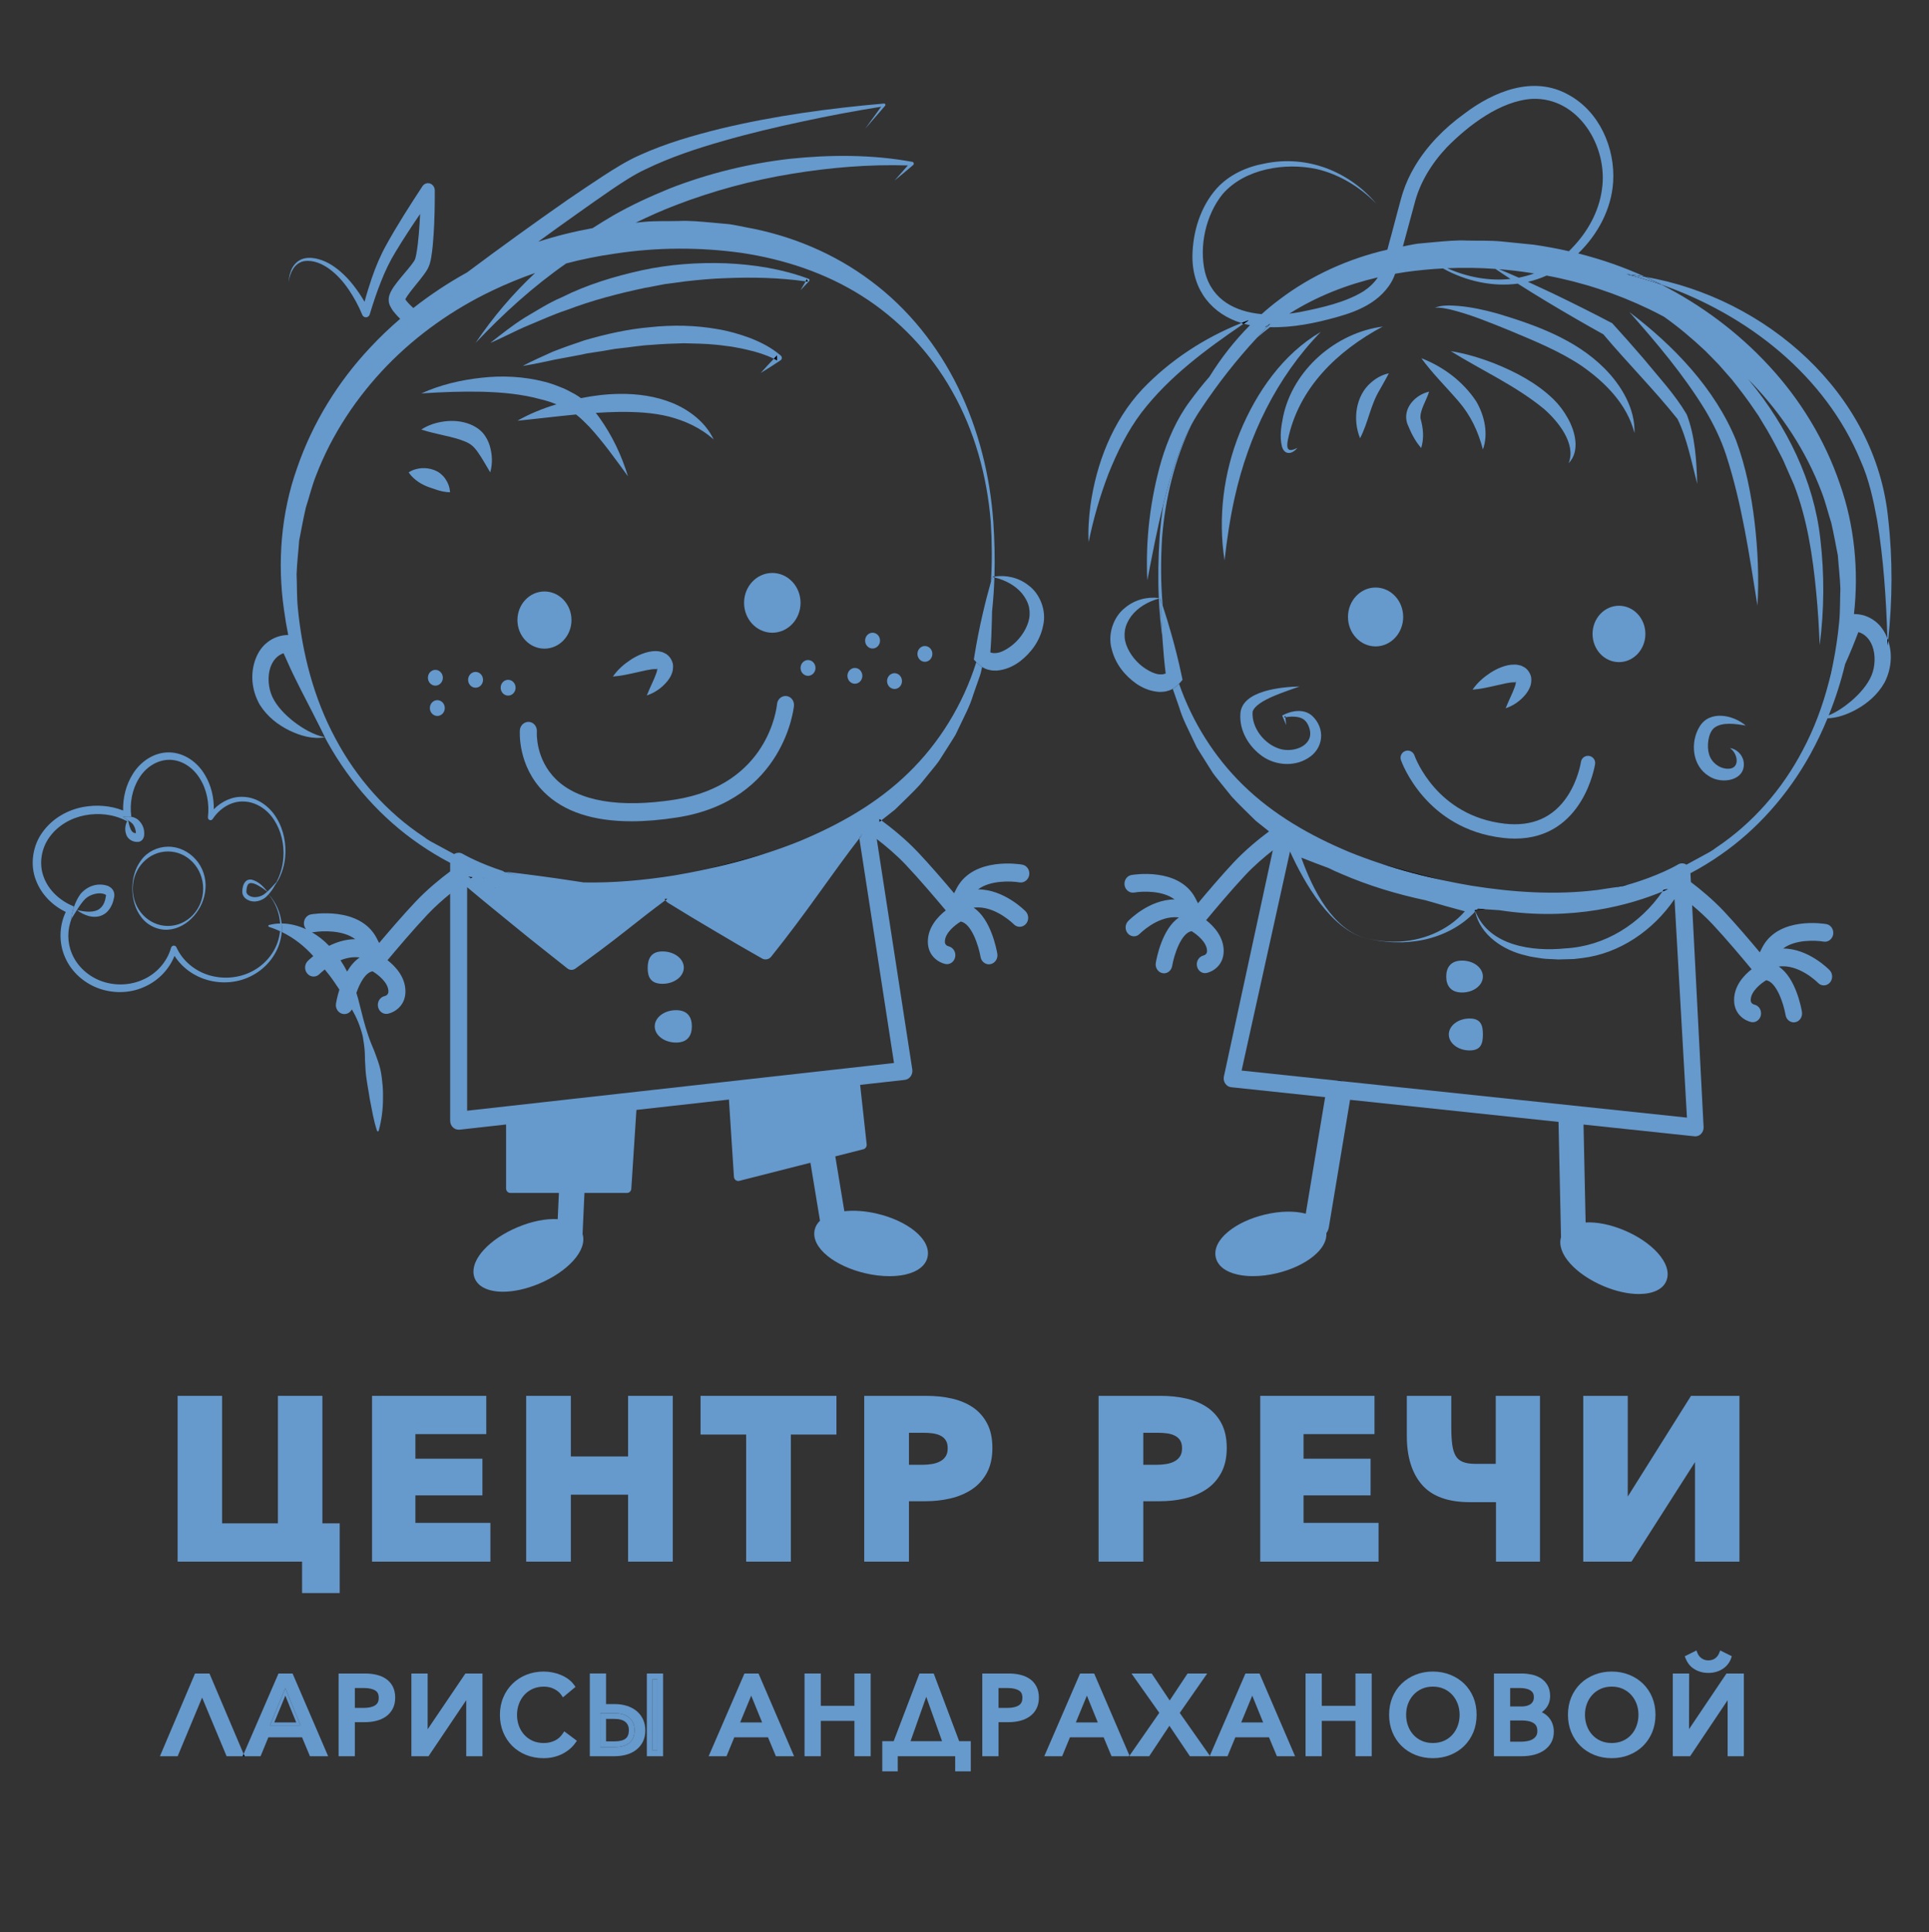 <?xml version="1.0" encoding="UTF-8"?> <svg xmlns="http://www.w3.org/2000/svg" xmlns:xlink="http://www.w3.org/1999/xlink" id="_Слой_1" data-name="Слой 1" viewBox="0 0 674.03 675.24"><rect x="0" y="0" width="674.03" height="675.24" fill="#333333" stroke="none"/> <defs> <style> .cls-1, .cls-2 { fill: none; } .cls-3 { fill: #69c; } .cls-4 { fill: #fff; } .cls-2 { clip-path: url(#clippath); } </style> <clipPath id="clippath"> <path class="cls-1" d="m-126.2,666.63h-469.25c-25.87,0-46.85-20.97-46.85-46.85V55.99c0-25.87,20.97-46.85,46.85-46.85H-126.2c25.87,0,46.85,20.97,46.85,46.85v563.8c0,25.87-20.97,46.85-46.85,46.85Z"></path> </clipPath> </defs> <g> <g> <polygon class="cls-3" points="118.7 532.31 118.7 556.67 105.55 556.67 105.55 545.69 62.06 545.69 62.06 487.76 77.6 487.76 77.6 532.31 97.11 532.31 97.11 487.76 112.65 487.76 112.65 532.31 118.7 532.31"></polygon> <polygon class="cls-3" points="171.36 532.15 171.36 545.69 130 545.69 130 487.76 169.92 487.76 169.92 501.13 145.15 501.13 145.15 509.72 168.57 509.72 168.57 522.54 145.15 522.54 145.15 532.15 171.36 532.15"></polygon> <polygon class="cls-3" points="235.08 487.76 235.08 545.69 219.46 545.69 219.46 522.3 199.47 522.3 199.47 545.69 183.85 545.69 183.85 487.76 199.47 487.76 199.47 508.93 219.46 508.93 219.46 487.76 235.08 487.76"></polygon> <polygon class="cls-3" points="292.27 487.76 292.27 501.29 276.34 501.29 276.34 545.69 260.72 545.69 260.72 501.29 244.79 501.29 244.79 487.76 292.27 487.76"></polygon> <path class="cls-3" d="m344.93,497.42c-1.21-2.33-2.9-4.23-5.02-5.66-2.09-1.41-4.56-2.44-7.35-3.07-2.75-.62-5.73-.93-8.86-.93h-21.72v57.93h15.63v-21.1h5.77c2.98,0,5.9-.32,8.67-.97,2.81-.66,5.33-1.71,7.49-3.14,2.2-1.45,3.97-3.39,5.27-5.77,1.29-2.37,1.95-5.31,1.95-8.73s-.61-6.24-1.83-8.56Zm-14.44,11.39c-.45.73-1.05,1.3-1.83,1.75-.83.47-1.78.8-2.83.99-1.11.2-2.28.3-3.49.3h-4.73v-11.19h4.97c1.17,0,2.32.07,3.41.22,1.02.15,1.94.43,2.74.85.75.39,1.33.92,1.77,1.62.42.68.64,1.59.64,2.71s-.22,2.05-.65,2.75Z"></path> <path class="cls-3" d="m426.82,497.42c-1.21-2.33-2.91-4.23-5.02-5.66-2.09-1.41-4.56-2.44-7.35-3.07-2.75-.62-5.73-.93-8.87-.93h-21.71v57.93h15.62v-21.1h5.77c2.99,0,5.9-.32,8.68-.97,2.81-.66,5.33-1.71,7.49-3.14,2.2-1.45,3.97-3.39,5.26-5.77,1.3-2.37,1.96-5.31,1.96-8.73s-.62-6.24-1.83-8.56Zm-14.44,11.39c-.45.73-1.05,1.3-1.83,1.75-.83.47-1.78.8-2.83.99-1.11.2-2.28.3-3.49.3h-4.74v-11.19h4.98c1.17,0,2.31.07,3.41.22,1.02.15,1.94.43,2.73.85.75.39,1.33.92,1.77,1.62.43.68.65,1.59.65,2.71s-.22,2.05-.65,2.75Z"></path> <polygon class="cls-3" points="481.7 532.15 481.7 545.69 440.35 545.69 440.35 487.76 480.27 487.76 480.27 501.13 455.49 501.13 455.49 509.72 478.91 509.72 478.91 522.54 455.49 522.54 455.49 532.15 481.7 532.15"></polygon> <path class="cls-3" d="m538.1,487.76v57.93h-15.38v-20.78h-9.2c-7.6,0-13.23-2.07-16.73-6.16-3.46-4.03-5.22-9.74-5.22-16.96v-14.03h15.54v11.19c0,2.31.12,4.32.35,5.98.22,1.57.63,2.87,1.22,3.85.56.93,1.34,1.6,2.4,2.04,1.12.47,2.63.71,4.51.71h7.05v-23.77h15.46Z"></path> <polygon class="cls-3" points="607.8 487.76 607.8 545.69 592.26 545.69 592.26 510.92 570.07 545.69 553.22 545.69 553.22 487.76 568.77 487.76 568.77 522.95 590.87 487.76 607.8 487.76"></polygon> <g> <path d="m85.13,612.92l-.33.77h.66l-.33-.77Z"></path> <polygon class="cls-3" points="85.13 612.92 84.8 613.69 79.18 613.69 70.62 593.2 62.08 613.69 55.88 613.69 68.15 584.78 73.19 584.78 85.13 612.92"></polygon> </g> <g> <path class="cls-3" d="m102.23,584.78h-4.92l-12.18,28.14.33.77h5.59l2.72-6.61h11.77l2.76,6.61h6.36l-12.43-28.91Zm-7.9,18.1l5.37-12.99,5.28,12.99h-10.65Z"></path> <path d="m85.13,612.92l-.33.77h.66l-.33-.77Z"></path> <path class="cls-3" d="m99.7,589.89l-5.37,12.99h10.65l-5.28-12.99Zm0,2.63l3.81,9.36h-7.67l3.86-9.36Z"></path> </g> <path class="cls-3" d="m137.3,589.45c-.53-1.08-1.29-1.99-2.27-2.69-.94-.68-2.08-1.19-3.37-1.51-1.25-.31-2.63-.47-4.11-.47h-9.24v28.91h5.68v-11.9h3.42c1.46,0,2.84-.16,4.11-.48,1.31-.34,2.46-.86,3.41-1.55.98-.71,1.76-1.62,2.32-2.71.56-1.09.84-2.37.84-3.82s-.26-2.71-.79-3.78Zm-13.31.41h3.23c1.67,0,3,.3,3.93.88.51.32,1.19.92,1.19,2.55,0,1.2-.38,2.01-1.2,2.57-.91.62-2.25.93-3.96.93h-3.19v-6.93Z"></path> <polygon class="cls-3" points="168.59 584.78 168.59 613.69 162.91 613.69 162.91 594.11 149.73 613.69 143.75 613.69 143.75 584.78 149.43 584.78 149.43 604.26 162.62 584.78 168.59 584.78"></polygon> <path class="cls-3" d="m201.58,608.29l-.57.8c-.53.75-1.18,1.45-1.93,2.08-.74.63-1.59,1.19-2.5,1.66-.93.48-1.96.86-3.06,1.13-1.11.27-2.32.41-3.59.41-2.19,0-4.24-.38-6.08-1.12-1.85-.74-3.48-1.8-4.84-3.14-1.35-1.34-2.42-2.96-3.19-4.81-.76-1.85-1.14-3.89-1.14-6.06s.39-4.25,1.17-6.09c.77-1.84,1.86-3.45,3.22-4.79,1.37-1.34,3-2.4,4.85-3.14,1.85-.74,3.89-1.12,6.05-1.12,1.03,0,2.07.1,3.09.3,1.01.2,1.99.5,2.9.88.93.38,1.79.86,2.57,1.42.79.58,1.47,1.25,2.01,1.99l.56.76-4.4,3.66-.62-.91c-.5-.73-1.29-1.39-2.36-1.97-1.06-.57-2.29-.86-3.68-.86s-2.77.26-3.91.78c-1.15.52-2.13,1.24-2.93,2.12-.8.89-1.43,1.94-1.87,3.13-.45,1.2-.67,2.49-.67,3.84s.22,2.66.67,3.85c.43,1.18,1.06,2.22,1.87,3.11.8.88,1.78,1.59,2.92,2.1,1.14.51,2.45.77,3.89.77,1.35,0,2.62-.27,3.77-.81,1.14-.52,2.05-1.31,2.79-2.4l.59-.87,4.42,3.3Z"></path> <g> <rect class="cls-3" x="228.02" y="586.78" width="1.68" height="24.91"></rect> <path class="cls-3" d="m219.87,600.23c-1.19-1.05-2.93-1.58-5.17-1.58h-4.93v11.84h4.93c2.28,0,3.97-.46,5.16-1.41,1.24-.99,1.88-2.53,1.88-4.56,0-1.77-.63-3.21-1.87-4.29Zm-5.17,8.26h-2.93v-7.84h2.93c1.74,0,3.04.37,3.86,1.09.79.69,1.18,1.6,1.18,2.78,0,1.41-.37,2.39-1.13,3-.81.65-2.13.97-3.91.97Z"></path> <path class="cls-3" d="m226.02,584.78v28.91h5.68v-28.91h-5.68Zm3.68,26.91h-1.68v-24.91h1.68v24.91Z"></path> <path class="cls-3" d="m224.69,600.81c-.54-1.16-1.31-2.15-2.3-2.96-.97-.79-2.12-1.39-3.43-1.79-1.28-.4-2.7-.6-4.23-.6h-2.96v-10.68h-5.68v28.91h8.59c1.52,0,2.94-.19,4.22-.55,1.32-.38,2.48-.96,3.45-1.72.98-.77,1.76-1.73,2.31-2.85.55-1.12.83-2.42.83-3.86s-.27-2.75-.8-3.9Zm-4.83,8.27c-1.19.95-2.88,1.41-5.16,1.41h-4.93v-11.84h4.93c2.24,0,3.98.53,5.17,1.58,1.24,1.08,1.87,2.52,1.87,4.29,0,2.03-.64,3.57-1.88,4.56Z"></path> </g> <path class="cls-3" d="m265.04,584.78h-4.92l-12.51,28.91h6.25l2.72-6.61h11.77l2.76,6.61h6.36l-12.43-28.91Zm1.26,17.1h-7.67l3.86-9.36,3.81,9.36Z"></path> <polygon class="cls-3" points="304.23 584.78 304.23 613.69 298.55 613.69 298.55 601.34 286.8 601.34 286.8 613.69 281.12 613.69 281.12 584.78 286.8 584.78 286.8 596.07 298.55 596.07 298.55 584.78 304.23 584.78"></polygon> <path class="cls-3" d="m335.15,608.42l-8.89-23.64h-4.98l-9.01,23.64h-3.99v10.55h5.41v-5.28h20.07v5.28h5.45v-10.55h-4.06Zm-16.98,0l5.48-15.5,5.52,15.5h-11Z"></path> <path class="cls-3" d="m362.22,589.45c-.54-1.08-1.3-1.99-2.27-2.69-.95-.68-2.08-1.19-3.37-1.51-1.25-.31-2.64-.47-4.11-.47h-9.24v28.91h5.68v-11.9h3.41c1.46,0,2.85-.16,4.11-.48,1.31-.34,2.46-.86,3.41-1.55.99-.71,1.77-1.62,2.33-2.71.55-1.09.84-2.37.84-3.82s-.27-2.71-.79-3.78Zm-6.16,6.41c-.92.62-2.25.93-3.96.93h-3.19v-6.93h3.23c1.67,0,2.99.3,3.93.88.51.32,1.18.92,1.18,2.55,0,1.2-.38,2.01-1.19,2.57Z"></path> <g> <path class="cls-3" d="m382.32,584.78h-4.92l-12.51,28.91h6.25l2.72-6.61h11.77l2.76,6.61h6.15l.13-.19-12.35-28.72Zm-6.4,17.1l3.86-9.36,3.81,9.36h-7.67Z"></path> <path d="m394.67,613.5l-.13.19h.21l-.08-.19Z"></path> </g> <g> <path d="m422.74,613.52l-.07.17h.19l-.12-.17Zm-28.07-.02l-.13.19h.21l-.08-.19Z"></path> <polygon class="cls-3" points="422.74 613.52 422.67 613.69 415.77 613.69 408.61 603.05 401.55 613.69 394.75 613.69 394.67 613.5 405.08 598.52 395.36 584.78 402.43 584.78 408.71 594.2 414.96 584.78 421.82 584.78 412.23 598.55 422.74 613.52"></polygon> </g> <g> <path d="m422.74,613.52l-.07.17h.19l-.12-.17Z"></path> <path class="cls-3" d="m440.1,584.78h-4.92l-12.44,28.74.12.17h6.06l2.73-6.61h11.76l2.76,6.61h6.36l-12.43-28.91Zm-6.4,17.1l3.86-9.36,3.81,9.36h-7.67Z"></path> </g> <polygon class="cls-3" points="479.3 584.78 479.3 613.69 473.62 613.69 473.62 601.34 461.86 601.34 461.86 613.69 456.18 613.69 456.18 584.78 461.86 584.78 461.86 596.07 473.62 596.07 473.62 584.78 479.3 584.78"></polygon> <path class="cls-3" d="m514.82,593.11c-.77-1.84-1.85-3.45-3.22-4.78-1.37-1.32-3-2.37-4.87-3.11-1.86-.75-3.9-1.12-6.06-1.12s-4.2.37-6.06,1.12c-1.86.74-3.5,1.79-4.86,3.11-1.37,1.33-2.46,2.94-3.22,4.78-.76,1.84-1.15,3.89-1.15,6.09s.39,4.25,1.15,6.1c.76,1.85,1.84,3.47,3.21,4.81,1.37,1.35,3.01,2.4,4.87,3.14,1.86.75,3.9,1.12,6.06,1.12s4.2-.37,6.06-1.12c1.87-.74,3.51-1.79,4.87-3.14,1.37-1.34,2.45-2.96,3.22-4.81.76-1.85,1.14-3.9,1.14-6.1s-.38-4.25-1.14-6.09Zm-14.15,15.96c-1.43,0-2.74-.26-3.88-.77-1.15-.51-2.13-1.22-2.92-2.1-.81-.89-1.44-1.94-1.88-3.13-.44-1.2-.66-2.5-.66-3.87s.22-2.63.66-3.82c.44-1.17,1.07-2.22,1.88-3.11.79-.88,1.78-1.6,2.93-2.12,1.14-.52,2.44-.78,3.87-.78s2.74.26,3.88.78c1.15.52,2.13,1.24,2.93,2.12.8.89,1.43,1.94,1.87,3.11.44,1.19.67,2.48.67,3.82s-.23,2.67-.67,3.87c-.44,1.19-1.07,2.24-1.87,3.13-.8.88-1.78,1.59-2.92,2.1-1.15.51-2.45.77-3.89.77Z"></path> <path class="cls-3" d="m542.41,602.19c-.35-.89-.85-1.67-1.48-2.32-.62-.64-1.35-1.17-2.19-1.56.52-.38.98-.79,1.38-1.29,1.01-1.22,1.52-2.68,1.52-4.36,0-1.52-.32-2.82-.95-3.86-.62-1.02-1.43-1.84-2.4-2.44-.94-.58-2.01-.99-3.18-1.23-1.13-.23-2.25-.35-3.33-.35h-9.77v28.91h9.74c1.56,0,3.02-.18,4.35-.53,1.36-.36,2.56-.9,3.56-1.62,1.03-.73,1.85-1.64,2.41-2.71.58-1.08.87-2.33.87-3.7,0-1.06-.18-2.05-.53-2.94Zm-6.78-7.64c-.23.41-.52.73-.88.97-.38.26-.83.45-1.35.58-.55.13-1.12.2-1.67.2h-4.04v-6.44h3.39c.76,0,1.48.07,2.12.21.59.12,1.11.33,1.54.6.4.26.69.57.91.94.2.37.31.85.31,1.43,0,.61-.11,1.12-.33,1.51Zm-7.94,6.64h4.12c1.77,0,3.16.32,4.12.97.85.57,1.25,1.43,1.25,2.7,0,.69-.13,1.26-.4,1.69-.29.47-.67.84-1.16,1.14-.52.32-1.14.55-1.84.69-.74.15-1.52.23-2.32.23h-3.77v-7.42Z"></path> <path class="cls-3" d="m577.31,593.11c-.77-1.84-1.85-3.45-3.22-4.78-1.36-1.32-3-2.37-4.86-3.11-1.87-.75-3.9-1.12-6.06-1.12s-4.2.37-6.06,1.12c-1.87.74-3.51,1.79-4.87,3.11-1.37,1.33-2.45,2.94-3.22,4.78-.76,1.84-1.15,3.89-1.15,6.09s.39,4.25,1.15,6.1c.77,1.85,1.85,3.47,3.22,4.81,1.36,1.35,3,2.4,4.87,3.14,1.85.75,3.89,1.12,6.06,1.12s4.2-.37,6.06-1.12c1.86-.74,3.5-1.79,4.87-3.14,1.36-1.34,2.45-2.96,3.21-4.81.76-1.85,1.15-3.9,1.15-6.1s-.39-4.25-1.15-6.09Zm-14.14,15.96c-1.44,0-2.75-.26-3.89-.77s-2.13-1.22-2.92-2.1c-.81-.89-1.44-1.94-1.87-3.13-.45-1.2-.67-2.5-.67-3.87s.22-2.63.67-3.82c.43-1.17,1.06-2.22,1.87-3.11.8-.88,1.78-1.6,2.93-2.12,1.14-.52,2.45-.78,3.88-.78s2.73.26,3.87.78c1.15.52,2.13,1.24,2.93,2.12.81.89,1.44,1.94,1.88,3.11.44,1.19.66,2.48.66,3.82s-.22,2.67-.67,3.87c-.43,1.19-1.06,2.24-1.87,3.13-.79.88-1.78,1.59-2.92,2.1-1.14.51-2.45.77-3.88.77Z"></path> <g> <path class="cls-3" d="m609.34,584.78v28.91h-5.68v-19.56l-13.1,19.56h-6.06v-28.91h5.72v1c0,3.63-.01,7.22-.02,10.78-.01,2.54-.01,5.09-.02,7.66l13.08-19.44h6.08Z"></path> <path class="cls-3" d="m605.13,578.74l-.29.84c-.24.68-.61,1.34-1.1,1.96-.48.61-1.07,1.15-1.74,1.6-.67.45-1.45.8-2.3,1.06-.85.25-1.79.38-2.78.38s-1.92-.13-2.76-.39c-.84-.25-1.61-.6-2.29-1.05-.69-.45-1.28-.99-1.76-1.61-.46-.6-.83-1.25-1.09-1.92l-.34-.85,4.09-2.03.4,1c.29.71.76,1.29,1.43,1.76.67.47,1.43.7,2.32.7.94,0,1.71-.23,2.35-.69.65-.47,1.11-1.05,1.4-1.77l.4-1,4.06,2.01Z"></path> </g> </g> <g> <g> <path d="m659.67,223.55s-.01-.05-.02-.07c-.05-.13-.1-.26-.15-.39.03.82.06,1.64.08,2.46.06-.57.13-1.14.18-1.71-.02-.1-.06-.19-.09-.29Zm-19.82,11.03l-.85,3.83c.54-2.07,1.02-4.15,1.44-6.25-.2.81-.39,1.62-.59,2.42Z"></path> <path class="cls-3" d="m659.76,223.84c-.05.57-.12,1.14-.18,1.71-.02-.82-.05-1.64-.08-2.46-.9-2.35-2.37-4.64-4.52-6.18-2.07-1.56-4.68-2.37-7.16-2.34,1.69-15.16.2-30.93-4.9-45.39-5.3-15.6-14.03-29.79-24.96-41.52-10.81-11.69-23.61-21.13-37.44-28.2,0-.01-.01-.01-.01-.01-3.99-1.39-8.03-2.6-12.1-3.62,2.16.23,4.32.54,6.47.91-7.57-3.45-15.42-6.16-23.42-8.18,6.79-6.57,11.62-15.45,12.21-25.02.72-11.9-4.83-24.57-15.57-30.41-12.31-6.94-26.23-1.16-36.49,6.64-6.84,4.94-12.98,11.14-17.32,18.48-1.63,2.76-3.04,5.77-4.03,8.83-.74,2.08-3.4,12.58-4.06,14.9-.5,1.74-.95,3.5-1.41,5.25-13.52,3.11-26.57,8.94-37.82,17.5-2.11,1.58-4.16,3.26-6.13,5.04-9-.84-17.24-4.8-19.77-14.61-2.18-9.06.27-20.13,6.19-27.39,7.74-8.84,21.76-11.08,32.87-8.69,7.87,1.85,15.08,6.26,20.75,12.04-9.6-11.34-24.26-17.06-39.03-13.97-6.27,1.14-12.34,3.89-16.73,8.71-5.7,6.44-8.36,15.19-8.46,23.73-.02,12.04,7.01,20.18,17.14,23.29-13,5.17-25.04,13.04-34.71,23.2-10.32,11.1-16.03,25.82-18.08,40.67-.53,4.21-.87,8.45-.61,12.68,1.66-8.17,3.97-16.17,6.95-23.93,3.04-7.56,6.65-14.91,11.57-21.41,9.69-12.59,22.54-22.04,35.64-30.98-.25-.08-.5-.15-.75-.23.82-.33,1.64-.65,2.47-.95-.57.39-1.15.78-1.72,1.18.73.2,1.47.37,2.22.52-5.38,5.41-10.14,11.49-14.18,18.02-2.38,2.72-4.62,5.55-6.74,8.44-4.66,6.2-7.81,13.48-10.04,20.86-3.9,13.53-5.61,27.8-4.92,41.84,1.72-8.88,3.4-17.83,5.6-26.61,1.92-7.7,4.22-15.27,7.28-22.55.75-1.75,1.6-3.49,2.53-5.2,1.05-1.94,2.2-3.84,3.43-5.64,5.84-8.76,12.26-16.98,19.43-24.72,1.17-1.27,2.37-2.54,3.6-3.78-.17,0-.34-.01-.51-.02-.04,0-.09,0-.13-.01.58-.38,1.16-.75,1.75-1.11-.37.38-.75.76-1.11,1.14.33.02.66.03.98.04,8.06.2,15.92-1.44,23.42-3.54,4.01-1.12,8.14-2.54,11.92-4.98,3.66-2.37,7.01-5.93,8.39-10.15,1.18-.21,2.36-.41,3.54-.59,4.37-.61,8.77-1.04,13.18-1.27,8.11,4.47,17.32,6.48,26.14,5.32,3.4,2.17,6.84,4.28,10.29,6.37,6.48,3.88,13,7.68,19.61,11.33,8.43,10.02,17.83,19.43,25.93,29.6,3.41,6.98,4.87,15.06,6.88,22.66-.25-8.14-.71-16.55-3.67-24.27-4.24-7.17-9.84-13.07-15.05-19.45-3.6-4.19-7.25-8.33-10.98-12.41-6.95-3.66-13.98-7.16-21.05-10.56-2.79-1.32-5.59-2.63-8.4-3.91,2.22-.51,4.4-1.24,6.51-2.19,12.39,2.29,24.47,6.27,35.9,11.77,1.71.83,3.4,1.69,5.07,2.59h.01c5.12,3.6,9.92,7.66,14.45,11.93,1.12,1.17,3.69,3.69,4.76,4.86.93,1.08,3.52,4,4.49,5.1,2.63,3.3,5.77,7.36,8.09,10.89l1.28,1.86,1.16,1.94c2.34,3.7,4.61,7.91,6.59,11.85.66,1.18,1.38,2.83,1.91,4.1.59,1.32,2.18,4.96,2.74,6.22,4.62,11.94,6.55,24.86,7.77,37.63.6,6.1.96,12.23,1.21,18.39,1.6-12.28,1.67-24.75.23-37.09-2.21-20.26-11.77-39.47-24.62-55.1l-.58-.69c.44.44.87.88,1.3,1.32,10.33,10.79,18.87,23.62,24.29,37.94,1.41,3.55,2.27,7.31,3.45,10.97.86,3.74,1.53,7.54,2.28,11.34.27,3.85.75,7.71.88,11.59-.16,3.87-.04,7.78-.42,11.67-.47,4.88-1.18,9.74-2.15,14.54,0,.01,0,.02,0,.03-.01.03-.01.06-.02.09,0,.01,0,.02-.01.03-.01.03-.01.07-.02.1-.42,2.1-.9,4.18-1.44,6.25h0s0,.06-.02.08c-2.14,8.26-5.12,16.25-9.11,23.72-7.2,13.76-17.64,25.59-30.17,33.95-1.48,1.19-3.16,2.03-4.81,2.92l-4.93,2.69c-.22.14-.45.27-.68.38-.02-.02-.05-.03-.07-.05-.9-.55-2.01-.56-2.9-.01-.14.09-6.62,3.95-17.57,7.08-.4.11-.81.23-1.23.34-1.25.28-2.54.44-3.81.64-.04,0-.09.01-.14.02l-5.46.83c-14.64,1.8-29.43.82-43.98-1.51-3.05-.52-6.09-1.09-9.11-1.73-7.68-1.6-15.26-3.59-22.68-6.05-.15-.04-.3-.09-.45-.14-3.5-1.17-6.96-2.44-10.37-3.82-13.56-5.67-26.62-13.04-37.35-23.61-9.76-9.58-17.48-21.69-22.18-35.21-.65.69-1.39,1.32-2.21,1.78.09.28.19.56.3.83l1.99,5.72c1.13,3.91,3.07,7.44,4.77,11.11l1.31,2.74,1.59,2.56,3.22,5.11c1.01,1.78,2.35,3.26,3.59,4.83l3.78,4.69c2.69,2.95,5.6,5.68,8.44,8.5,1.55,1.24,3.1,2.49,4.66,3.72-3.32,2.46-8.13,6.33-12.4,10.88-4.26,4.55-9.15,10.3-12.43,14.23-.29-.62-.62-1.27-1-1.96-5.78-10.67-21.58-8.03-22.26-7.91-1.58.28-2.65,1.87-2.39,3.56s1.79,2.84,3.34,2.57c2.86-.5,9.97-.78,14.12,2.4-8.85.03-15.88,7.22-16.22,7.57-1.15,1.19-1.17,3.16-.05,4.38.57.63,1.32.94,2.08.94s1.46-.29,2.02-.87c.07-.06,5.73-5.81,12.25-5.81.48,0,.97.03,1.46.1-5.91,3.91-7.85,14.41-8.09,15.86-.28,1.68.77,3.29,2.35,3.59.17.04.34.06.51.06,1.38,0,2.61-1.06,2.86-2.56.65-3.85,3.13-11.56,6.78-12.17,1.86,1.13,5.41,3.9,5.4,6.93,0,1.04-.72,1.45-1.32,1.6-1.54.4-2.53,2.04-2.19,3.69.29,1.45,1.47,2.45,2.8,2.45.19,0,.38-.02.57-.06,2.06-.44,5.95-2.6,5.96-7.67,0-4.98-3.43-8.66-6.13-10.78,3.11-3.75,8.89-10.62,13.69-15.75,3.16-3.37,6.71-6.38,9.6-8.64l-17.12,79.18c-.13.84.07,1.7.56,2.38.48.68,1.21,1.11,2,1.2l32.85,3.48-6.77,40.71c-3.86-1.01-8.93-.98-14.35.33-4.97,1.19-9.46,3.28-12.64,5.87-3.51,2.85-5.1,6.04-4.47,9,.62,2.95,3.34,5.12,7.65,6.08,1.65.37,3.47.55,5.39.55,2.66,0,5.52-.35,8.4-1.04,4.97-1.2,9.46-3.29,12.65-5.88,3.16-2.56,4.76-5.41,4.57-8.11.44-.58.74-1.28.87-2.07l7.41-44.52,72.84,7.72.87,40.29h0c-.81,2.75.33,6.01,3.24,9.24,2.78,3.08,6.92,5.87,11.66,7.87,4.39,1.85,8.67,2.75,12.28,2.75,2.44,0,4.57-.41,6.24-1.21,1.68-.8,2.88-1.99,3.46-3.56,1.05-2.82-.06-6.23-3.11-9.62-2.78-3.08-6.92-5.88-11.66-7.87-4.72-1.99-9.52-2.97-13.51-2.75l-.73-34.21,38.74,4.1c.11.02.21.02.31.02.72,0,1.41-.28,1.94-.79.62-.59.97-1.43.97-2.31l-4.02-77.69c2.31,1.93,4.82,4.19,7.11,6.64,4.8,5.13,10.58,12.01,13.68,15.76-2.7,2.12-6.13,5.79-6.12,10.78,0,5.07,3.9,7.23,5.96,7.67.19.04.38.06.56.06,1.36,0,2.58-1.03,2.85-2.5.31-1.68-.71-3.32-2.28-3.65-.56-.14-1.28-.55-1.28-1.59,0-3.03,3.52-5.79,5.4-6.93,3.65.6,6.13,8.32,6.78,12.17.26,1.5,1.48,2.55,2.86,2.55.17,0,.34-.02.52-.05,1.57-.3,2.62-1.91,2.34-3.6-.24-1.45-2.18-11.94-8.1-15.85,7.11-.99,13.65,5.63,13.72,5.71.57.58,1.3.87,2.02.87.76,0,1.52-.32,2.09-.94,1.12-1.23,1.09-3.19-.06-4.38-.34-.35-7.38-7.54-16.22-7.57,4.15-3.18,11.26-2.9,14.13-2.41,1.55.28,3.08-.87,3.34-2.56.25-1.69-.82-3.28-2.4-3.56-.67-.12-16.47-2.76-22.26,7.91-.37.69-.7,1.34-.99,1.95-3.29-3.94-8.18-9.68-12.44-14.23-3.95-4.21-8.37-7.84-11.63-10.31l-.16-3.09c3.63-1.92,7.16-4.07,10.55-6.44,12.77-8.84,23.46-20.95,31.22-34.91,2.28-4.13,4.33-8.4,6.13-12.79,3.48-.1,6.93-1.39,10.06-3.08,3.82-2.14,7.38-5.06,9.87-9.43,2.26-4.44,2.91-9.65,1.26-14.65Zm-183.3-122.07c-6.44,3.97-14.81,5.78-22.24,7.27-1.2.22-2.44.41-3.7.56,9.59-6.06,20.1-10.15,30.93-12.68-1.3,1.93-2.99,3.54-4.99,4.85Zm29.26-8.04c5.6-.25,11.21-.17,16.82.24,1.73,1.19,3.47,2.35,5.23,3.49-7.36.81-15.01-.59-22.05-3.73Zm24.96,3.3c-2.28-1.02-4.57-2-6.88-2.96,3.59.28,7.19.7,10.77,1.26.49.07.98.14,1.46.22-1.75.64-3.54,1.13-5.35,1.48Zm17.53-9.24c-4.12-.94-8.27-1.71-12.43-2.3l-11.48-1.15c-3.83-.35-7.7-.18-11.55-.28-3.85-.19-7.71.21-11.56.55l-5.78.53c-1.74.24-3.47.65-5.21.98,1.38-5.06,2.79-10.37,3.98-14.68,1.85-7.55,6.02-14.29,11.41-20.01,7.59-7.7,18.72-16.19,29.77-16.88,16.2-.68,26.64,16.78,24.38,31.69-1.04,7.76-5.07,14.91-10.53,20.52-.33.35-.66.7-1,1.03Zm-79.16,290.02h-.01l-1.94-.21h-.01l-33.25-3.51,16.91-76.55.02.04c5.04,11.04,14.26,27.23,26.73,30.39-11.84-3.15-18.78-17.02-22.81-28.28,3.18,1.25,6.37,2.47,9.57,3.65,1.46.72,2.93,1.42,4.43,2.02,9.56,4.15,19.47,7.12,29.51,9.25,4.53,1.34,9.08,2.62,13.65,3.84-5.98,6.84-15.32,10.6-24.37,10.59-.73.04-1.78.01-2.51-.06-2.44-.09-5.08-.58-7.47-1.01,1.65.29,3.3.65,4.96.88.82.08,2.97.3,3.76.38.82,0,2.94.04,3.79.05,2.5-.12,5.08-.38,7.54-.9,6.74-1.46,13.19-4.75,17.91-9.85-.03-.15-.06-.3-.09-.46.21-.04.42-.09.63-.13.14-.15.27-.3.39-.45.52.06,1.04.11,1.57.15.35.03.7.06,1.05.09,1.64.13,3.28.24,4.92.33,25.75,4.02,46.21-2.05,56.97-6.53.15-.21.29-.42.43-.63.51-.07,1.01-.14,1.51-.21-.15.07-.3.13-.45.2-.47.21-.97.42-1.49.64-7.77,11.27-20.01,19.11-33.97,19.87-11.48,1.17-26.64-.86-31.4-12.94-.01.02-.03.05-.07.07,1.74,8.28,9.91,13.6,17.77,15.36,1.53.48,3.95.73,5.53,1.02,1.61.23,3.96.22,5.59.36,1.39-.04,4.19-.12,5.58-.15l2.82-.33c13.18-1.56,24.94-9.71,32.35-20.6l4.35,76.34-120.4-12.72Zm184.91-141.82c-1.39,3.32-4.12,6.42-7.13,9-2.36,1.97-4.94,3.77-7.84,4.98,2.34-5.78,4.25-11.75,5.72-17.85h0s.01-.03.01-.04t.01-.02c.87-1.95,1.73-3.88,2.5-5.8.71-1.8,1.45-3.59,2.12-5.39,2.15.59,3.91,2.34,4.87,4.83,1.16,3.05,1.06,7.1-.26,10.29Z"></path> </g> <g> <path d="m404.9,208.97c.01.06.01.12.01.19.16-.05.31-.09.47-.13-.16-.02-.32-.05-.48-.06Z"></path> <path class="cls-3" d="m413.2,237.57l-.95,1.07c-.09.1-.18.2-.27.29-.65.69-1.39,1.32-2.21,1.78-.42.24-.86.44-1.32.59-.73.23-1.46.42-2.17.43-.73.09-1.42.07-2.09-.03-2.7-.33-5.03-1.37-7.08-2.75-4.02-2.82-7.33-6.85-8.64-12.04-1.55-5.27.63-11.26,4.34-14.27,3.5-3.1,8.02-4.17,12.09-3.68h0c.01.07.01.13.01.2-3.94,1.1-7.39,3.2-9.62,6.12-1.12,1.53-1.94,3.22-2.22,4.96-.27,1.75-.12,3.41.46,5.07,1.2,3.3,3.72,6.42,6.73,8.35,1.49.98,3.09,1.75,4.55,1.95,1.01.12,1.81.04,2.5-.27-.46-3.72-.8-7.51-1.08-11.48-.02-.3-.04-.61-.06-.91v-.04s-.01-.05-.01-.08h0c-.3-4.32-.52-8.87-.78-13.8.3.87.6,1.76.9,2.67,1.05,3.18,2.11,6.6,3.1,10.17,1.3,4.59,2.51,9.43,3.53,14.32l.29,1.38Z"></path> </g> <g> <g> <path d="m436.28,111.93c-.57.39-1.15.78-1.72,1.18-.25-.08-.5-.15-.75-.23.82-.33,1.64-.65,2.47-.95Z"></path> <path class="cls-3" d="m461.51,115.98c-15.48,15.9-25.28,36.36-30.08,57.83-1.6,7.19-2.71,14.52-3.55,22.01-2.35-14.98-.33-30.75,5.39-44.8,5.75-13.96,15.04-27.35,28.24-35.04Z"></path> <path class="cls-3" d="m449.99,153.81c-.6,3.21.11,4.31,3.31,2.72-1.81,2.31-4.58,2.58-5.4-.64-.83-3.49-.2-7.08.48-10.47,3.48-16.29,18.43-29.18,34.76-31.3-15.93,8.53-29.45,21.52-33.15,39.69Z"></path> <path d="m443.88,113.15c-.37.38-.75.76-1.11,1.14-.17,0-.34-.01-.51-.02-.04,0-.09,0-.13-.01.58-.38,1.16-.75,1.75-1.11Z"></path> <path class="cls-3" d="m659.76,223.84c-.02-.1-.06-.19-.09-.29,0-.02-.01-.05-.02-.07-.05-.13-.1-.26-.15-.39-.45-13.82-1.33-27.69-3.59-41.29-1.27-6.92-2.84-14.25-5.73-20.69-12.37-29.91-39.48-51.09-69.66-61.65,0-.01-.01-.01-.01-.01-.12-.06-.25-.13-.37-.19-1.1-.57-2.2-1.1-3.32-1.63-.03,0-.05,0-.07-.02-.62-.3-1.24-.59-1.87-.87,42.1,7.3,80.58,40.65,84.89,84.5,1.61,14.17,1.49,28.46-.01,42.6Z"></path> <path d="m580.51,99.45c-3.99-1.39-8.03-2.6-12.1-3.62,2.16.23,4.32.54,6.47.91.63.28,1.25.57,1.87.87.02.01.04.02.07.02,1.12.53,2.22,1.06,3.32,1.63.12.06.25.13.37.19Z"></path> <path d="m659.76,223.84c-.05.57-.12,1.14-.18,1.71-.02-.82-.05-1.64-.08-2.46.05.13.1.26.15.39.01.02.02.05.02.07.03.1.07.19.09.29Z"></path> <path class="cls-3" d="m614.09,211.64c-2.87-17.81-5.4-35.59-10.98-52.72-1.81-5.53-4.4-10.79-7.42-15.84-7.53-12.25-16.78-23.2-26.37-34.05,15.4,11.66,29.86,26.65,37.28,44.8,3.46,9.34,5.34,19.01,6.5,28.69,1.12,9.68,1.57,19.42.99,29.12Z"></path> <path d="m436.28,111.93c-.57.39-1.15.78-1.72,1.18-.25-.08-.5-.15-.75-.23.82-.33,1.64-.65,2.47-.95Z"></path> <path d="m443.88,113.15c-.37.38-.75.76-1.11,1.14-.17,0-.34-.01-.51-.02-.04,0-.09,0-.13-.01.58-.38,1.16-.75,1.75-1.11Z"></path> <path class="cls-3" d="m557.36,266.95c-.04.28-3.97,26.09-28.01,26.09-1.33,0-2.72-.08-4.18-.25-26.91-3.08-35.31-26.2-35.65-27.19-.46-1.3.23-2.73,1.53-3.18,1.3-.46,2.73.23,3.18,1.53.33.9,7.8,21.16,31.51,23.87,9.63,1.1,17.03-2.14,21.97-9.64,3.79-5.76,4.69-11.87,4.7-11.93.19-1.36,1.45-2.31,2.82-2.12,1.37.19,2.32,1.45,2.13,2.82Z"></path> <path class="cls-3" d="m456.91,265c-4.81,2.98-11.27,2.44-15.8-.72-4.81-3.39-8.15-9.02-7.69-14.99.6-8.05,14.48-9.26,20.67-9.41-4.01,1.53-15.24,4.74-16.41,8.84-.39,5.71,4.25,11.47,9.66,13,3.34.97,8.03.01,9.8-2.93.95-1.44.82-3.35.16-4.96-.77-1.89-1.91-2.99-4.14-3.31-1.26-.18-2.67-.12-4.02.12-.01-.17-.03-.33-.05-.5l-.29.56c.11-.02.22-.04.34-.06.11.89.19,1.8.27,2.71-.43-.99-.85-1.98-1.25-2.97l-.14-.35c3.13-1.7,7.51-2.53,10.46.09,4.76,4.44,4.06,11.56-1.57,14.88Z"></path> <path d="m449.14,250.64c-.12.02-.23.04-.34.06l.29-.56c.02.17.04.33.05.5Z"></path> <path class="cls-3" d="m485.28,130.46c-1.08,2.12-2.17,3.92-3.15,5.71-3.33,5.5-3.94,11.25-6.89,16.96-2.67-6.42-1.55-14.92,3.86-19.48,1.77-1.53,3.82-2.72,6.18-3.19Z"></path> <path class="cls-3" d="m496.36,146.24c.94,3.4,1.31,6.8.23,10.32-2.3-2.66-3.57-5.39-4.84-8.46-.1-.24-.19-.69-.26-.94-1.02-4.99,3.34-9.29,7.87-10.3-.97,3.2-3.3,6.49-3,9.38Z"></path> <path class="cls-3" d="m518.16,157.06c-1.69-6.4-4.28-11.91-8.54-16.84-4.28-4.99-9-9.6-12.98-15.05,7.71,2.98,14.59,8.15,19.18,15.08,2.88,4.92,4.34,11.33,2.34,16.81Z"></path> <path class="cls-3" d="m548.11,161.87c2.73-6.83-3.73-14.68-8.56-18.93-9.91-8.17-21.68-13.43-32.64-20.24,5.26.82,10.33,2.39,15.27,4.3,7.39,2.95,14.8,6.86,20.6,12.48,2,1.95,3.69,4.21,5.04,6.66,2.58,4.56,4.4,11.51.29,15.73Z"></path> <path class="cls-3" d="m571.13,151.35c-2.6-10.13-10.28-17.8-18.6-23.58-7.8-5.2-16.67-8.76-25.34-12.4-6.69-2.7-13.47-5.53-20.5-7.24-1.76-.36-3.57-.8-5.38-.57,2.61-1.07,5.59-.84,8.35-.65,4.65.42,9.26,1.44,13.73,2.7,13.37,4.02,27.18,9.02,37.23,19.1,5.91,5.92,10.78,14.08,10.51,22.64Z"></path> <path class="cls-3" d="m609.26,266.1c.99,6.74-7.75,8.14-12.19,5.06-5.82-3.56-6.54-11.8-3.22-17.23,3.5-5.88,11.77-4.14,16.15-.39-3.55-.6-8.27-1.35-11.05.83-2.14,1.82-2.6,6.43-1.79,9.1.78,2.87,3.4,4.98,6.35,5.15,4.63.29,3.91-5.24.95-7.23,2.13.28,4.32,2.07,4.8,4.71Z"></path> </g> <path d="m515.37,318.07c.03.16.06.31.09.46.04-.02.06-.05.07-.07.14-.14.28-.29.4-.44.03-.02.06-.05.07-.08-.21.04-.42.09-.63.13Z"></path> <g> <g> <path d="m482.33,301.71c7.42,2.46,15,4.45,22.68,6.05-8.56-2.03-16.11-4.08-22.68-6.05Z"></path> <g> <path class="cls-3" d="m406.28,211.7c-.3-.91-.6-1.8-.9-2.67.26,4.93.48,9.48.78,13.79-.63-4.54-1.03-9.09-1.25-13.66,0-.07,0-.13-.01-.19h0c-.31-7.09-.18-14.17.29-21.22.27-3.87.7-7.73,1.31-11.57,1.92-7.7,4.22-15.27,7.28-22.55.75-1.75,1.6-3.49,2.53-5.2-5.82,12.17-9.16,25.71-10.25,39.4-.49,7.94-.49,15.96.22,23.87Z"></path> <path class="cls-3" d="m443.75,114.33c-1.56,1.19-3.09,2.44-4.58,3.74,1.17-1.27,2.37-2.54,3.6-3.78.33.02.66.03.98.04Z"></path> <path class="cls-3" d="m443.88,113.15c-.37.38-.75.76-1.11,1.14-.17,0-.34-.01-.51-.02-.04,0-.09,0-.13-.01.58-.38,1.16-.75,1.75-1.11Z"></path> <path class="cls-3" d="m580.51,99.45c-3.99-1.39-8.03-2.6-12.1-3.62,2.16.23,4.32.54,6.47.91.63.28,1.25.57,1.87.87.02.01.04.02.07.02,1.12.53,2.22,1.06,3.32,1.63.12.06.25.13.37.19Z"></path> </g> <ellipse class="cls-3" cx="565.7" cy="221.52" rx="9.23" ry="9.85"></ellipse> <path class="cls-3" d="m490.3,215.59c0,5.68-4.32,10.29-9.64,10.29s-9.65-4.61-9.65-10.29,4.32-10.29,9.65-10.29,9.64,4.6,9.64,10.29Z"></path> <path class="cls-3" d="m518.15,341.24c0,3.08-3.26,5.58-7.28,5.58s-5.53-2.5-5.53-5.58,1.5-5.58,5.53-5.58,7.28,2.5,7.28,5.58Z"></path> <path class="cls-3" d="m518.15,361.48c0,3.08-.61,5.58-4.63,5.58s-7.28-2.5-7.28-5.58,3.26-5.58,7.28-5.58,4.63,2.5,4.63,5.58Z"></path> <path class="cls-3" d="m581.33,310.9c-.14.21-.28.42-.43.63.52-.22,1.02-.43,1.49-.64.15-.07.3-.13.45-.2-.5.07-1,.14-1.51.21Zm0,0c-.14.21-.28.42-.43.63.52-.22,1.02-.43,1.49-.64.15-.07.3-.13.45-.2-.5.07-1,.14-1.51.21Z"></path> <g> <path class="cls-3" d="m534.55,240.2c-.37.94-.84,1.63-1.33,2.28-2,2.47-4.35,4.06-7.11,5.02,1.09-2.82,2.43-5.29,3.21-7.56.21-.52.32-1.09.37-1.49h.07s-.01-.07-.06-.14c.03-.31,0-.47-.06-.33-.03.15.01.25.06.33,0,.04-.01.09-.01.14-.04,0-.07,0-.11,0-.09-.03-.23-.05-.46-.02-1.66-.06-4.25.65-6.65,1.17-2.5.56-5.06,1.17-7.93,1.39,1.71-2.49,3.86-4.33,6.22-5.89,1.2-.75,2.44-1.44,3.82-1.95,1.38-.52,2.82-.94,4.67-.92.43-.02.93.04,1.48.18l.78.19c.29.12.6.27.89.44,1.15.56,2.24,1.94,2.6,3.54.22,1.5-.05,2.77-.45,3.63Z"></path> <path d="m529.76,238.46h0s-.07-.01-.07-.01c0-.05.01-.1.01-.14.05.07.1.12.06.15Z"></path> </g> <g> <line class="cls-1" x1="549" y1="392.5" x2="548.91" y2="387.92"></line> <line class="cls-1" x1="549.82" y1="433.21" x2="549.78" y2="431.39"></line> </g> <g> <line class="cls-1" x1="464.24" y1="402.29" x2="460.37" y2="425.89"></line> <line class="cls-1" x1="460.1" y1="427.53" x2="460.02" y2="428.03"></line> <path d="m469.04,377.81l-1.94-.21c.42-.06.86-.05,1.3.03.22.04.44.1.64.18Z"></path> </g> </g> <path d="m519.01,317.73c-1.03.1-2.06.19-3.08.29.03-.02.06-.05.07-.08.65-.1,1.31-.2,1.96-.3.35.03.7.06,1.05.09Z"></path> <path d="m568.74,309.17c-.4.11-.81.23-1.23.34-1.25.28-2.54.44-3.81.64,1.71-.33,3.39-.65,5.04-.98Z"></path> <path d="m582.84,310.69c-.15.07-.3.13-.45.2-.47.21-.97.42-1.49.64.15-.21.29-.42.43-.63.51-.07,1.01-.14,1.51-.21Z"></path> </g> <path d="m515.37,318.07c.19-.02.37-.03.56-.05.03-.02.06-.05.07-.08-.21.04-.42.09-.63.13Zm0,0c.03.16.06.31.09.46.04-.02.06-.05.07-.07-.06-.13-.11-.26-.16-.39Z"></path> </g> </g> <g> <path d="m165.08,306.5l-.65-.06-.86-.08c.24.11.5.23.76.35.1.05.21.1.32.15.29-.2.45-.3.46-.31l-.03-.05Zm3.71.22s.1.08.15.13l.21.02c-.13-.04-.24-.09-.36-.15Zm7.7-2.11h-.01c-.32-.05-.63-.08-.95-.11,1.31.33,2.62.66,3.92,1.03.5.16,1,.29,1.51.4-1.57-.43-3.07-.87-4.47-1.32Zm68.77-.53c7.73-1.6,15.37-3.59,22.85-6.05-6.63,1.98-14.24,4.02-22.85,6.05Zm55.58-12.37h-.01s-.03.02-.05.04c-.02,0-.03.02-.05.04.2-.08.41-.15.61-.22-.17.05-.33.1-.5.14Zm-.61,1.13s.01-.01.02-.01v.05s.02.07.02.07c.35-.46.71-.92,1.07-1.38-.37.43-.74.85-1.11,1.27Z"></path> <g> <g> <path d="m165.11,306.55s-.17.11-.46.31c-.11-.05-.22-.1-.32-.15-.26-.12-.52-.24-.76-.35l.86.08.65.06.03.05Z"></path> <path d="m173.17,310.19c-.06,0-.13,0-.19-.01-.04-.04-.07-.07-.11-.09.1.04.2.07.3.1Z"></path> <path d="m233.05,314.05l-.62.41s-.04-.06-.05-.09c-.05-.08-.09-.16-.12-.24.21-.02.41-.04.61-.06.06,0,.12,0,.18-.02Z"></path> </g> <path d="m233.06,314.05h-.01c-.06.01-.12.02-.18.02-.16.1-.33.2-.49.3,0,.03.03.06.05.09.02.04.04.08.07.11.24-.17.48-.35.72-.53-.05,0-.11.01-.16.01Zm-56.57-9.44h-.01c-.32-.05-.63-.08-.95-.11,1.31.33,2.62.66,3.92,1.03.5.16,1,.29,1.51.4-1.57-.43-3.07-.87-4.47-1.32Zm-7.7,2.11s.1.08.15.13l.21.02c-.13-.04-.24-.09-.36-.15Zm4.08,3.37s.07.05.11.09c.06.01.13.01.19.01-.1-.03-.2-.06-.3-.1Zm-9.3-3.73c.24.11.5.23.76.35l.1-.27-.86-.08Z"></path> </g> <g> <g> <path d="m301.34,291.57c-.2.07-.41.14-.61.22.02-.02.03-.03.05-.04l.56-.18Z"></path> <path d="m301.34,291.57l-1.08,1.31v-.05s-.02.01-.03.01c.37-.42.74-.84,1.11-1.27Z"></path> </g> <path d="m233.06,314.05h-.01c-.06.01-.12.02-.18.02-.2.02-.4.04-.61.06.03.08.07.16.12.24,0,.03.03.06.05.09.02.04.04.08.07.11.24-.17.48-.35.72-.53-.05,0-.11.01-.16.01Zm67.78-22.34h-.01s-.03.02-.05.04c-.02,0-.03.02-.05.04.2-.08.41-.15.61-.22-.17.05-.33.1-.5.14Zm-.61,1.13s.01-.01.02-.01v.05s.02.07.02.07c.35-.46.71-.92,1.07-1.38-.37.43-.74.85-1.11,1.27Z"></path> </g> <path d="m113.49,257.64s-.01.01,0,.02h.01s.02-.01.03-.01c-.01,0-.03-.01-.04-.01Z"></path> <path d="m346.74,201.61c.24.05.49.11.73.17,0-.1,0-.2.01-.3-.25.03-.49.08-.74.13Z"></path> <g> <path d="m109.94,250.47c1.1,2.43,2.28,4.82,3.55,7.17t0,.02h.01s.02-.01.03-.01l-3.59-7.18Zm236.8-48.86c.24.05.49.11.73.17,0-.1,0-.2.01-.3-.25.03-.49.08-.74.13Zm-38.77,85.06c-.24-.18-.48-.35-.7-.51.04.36.04.72-.02,1.07.24-.19.48-.37.72-.56Z"></path> <path class="cls-3" d="m364.48,218.67c-1.07,5.24-4.18,9.43-8.07,12.43-1.98,1.48-4.26,2.63-6.94,3.08-.67.13-1.36.19-2.09.13-.71.03-1.45-.13-2.19-.33-.7-.19-1.38-.5-2.01-.91-.7-.44-1.34-.98-1.91-1.57l-.13-.13-.86-.89.22-1.4c.79-4.93,1.77-9.82,2.85-14.46.91-4,1.91-7.8,2.9-11.3.16-.58.33-1.15.49-1.71.24.05.49.11.73.17-.13,3.96-.4,7.91-.82,11.84h0v.03c-.02.95-.04,1.88-.06,2.81-.09,3.98-.25,7.77-.54,11.52.7.28,1.51.32,2.51.15,1.46-.27,3.02-1.12,4.45-2.16,2.92-2.08,5.29-5.3,6.33-8.66.5-1.68.58-3.35.23-5.09-.37-1.72-1.27-3.37-2.46-4.85-2.31-2.76-5.77-4.66-9.64-5.59,0-.1,0-.2.01-.3,3.98-.62,8.42.27,11.99,3.14,3.85,2.83,6.31,8.71,5.01,14.05Z"></path> </g> <path class="cls-3" d="m277.43,246.62c-.02.33-3.27,33.16-40.77,39.02-5.75.9-11.08,1.35-15.98,1.35-13.49,0-23.73-3.4-30.55-10.16-9.32-9.23-8.51-21.2-8.48-21.7.14-1.73,1.6-2.99,3.21-2.88,1.64.14,2.85,1.65,2.73,3.38-.03.43-.54,9.59,6.68,16.68,7.82,7.67,22.18,10.12,41.52,7.11,32.75-5.13,35.61-32.23,35.72-33.38.16-1.72,1.6-2.97,3.24-2.83,1.63.16,2.83,1.68,2.68,3.41Z"></path> <path class="cls-3" d="m199.69,216.67c0,5.52-4.23,9.99-9.45,9.99s-9.44-4.47-9.44-9.99,4.23-9.99,9.44-9.99,9.45,4.47,9.45,9.99Z"></path> <path class="cls-3" d="m279.73,210.65c0,5.77-4.42,10.45-9.87,10.45s-9.87-4.68-9.87-10.45,4.42-10.44,9.87-10.44,9.87,4.68,9.87,10.44Z"></path> <path class="cls-3" d="m238.94,338.12c0,3.12-3.34,5.66-7.45,5.66s-5.18-2.36-5.18-5.48,1.06-5.84,5.18-5.84,7.45,2.53,7.45,5.66Z"></path> <path class="cls-3" d="m241.75,358.65c0,3.12-1.41,5.66-5.52,5.66s-7.46-2.54-7.46-5.66,3.34-5.66,7.46-5.66,5.52,2.53,5.52,5.66Z"></path> <path d="m307.25,287.23c.06-.35.06-.71.02-1.07.22.16.46.33.7.51-.24.19-.48.37-.72.56Z"></path> <g> <path d="m164.38,307.03c-.07.05-.15.11-.23.16l.1-.27.13.11Z"></path> <path d="m165.11,306.55s-.17.11-.46.31c-.11-.05-.22-.1-.32-.15-.26-.12-.52-.24-.76-.35l.86.08.65.06.03.05Z"></path> </g> <g> <g> <path d="m96.59,308.21c-.8,1.48-1.8,2.85-3,4.04.91-.83,1.73-1.76,2.44-2.78.02-.03.03-.05.05-.08.3-.51.58-1.03.85-1.56-.11.12-.23.25-.34.38Zm-51.81-21.55c.02.07.03.13.04.2.06-.01.13-.03.18-.05-.07-.05-.14-.1-.22-.15Zm48.81,25.59c.08.09.16.18.24.28,0,0,.01,0,.01-.01-.08-.09-.16-.18-.25-.27Z"></path> <path class="cls-3" d="m39.95,312.63c.02.9-.15,1.07-.23,1.57-.11.42-.17.85-.35,1.27-.59,1.66-1.72,3.39-3.4,4.21-1.65.87-3.44.8-4.96.42-1.53-.44-2.94-1.13-4.13-2.12,2.85.72,6.02,1.02,7.95-.43.92-.72,1.55-1.74,1.89-3.04.09-.31.13-.67.21-1,.05-.24.15-.68.13-.72h-.01s-.14-.17-.47-.32c-1.91-.76-4.95-.06-6.77,1.61-1.05,1.06-2.01,2.43-2.93,3.9-.61.95-1.2,1.93-1.8,2.89h0c-.12.19-.23.36-.34.54.29-1.56.62-3.08,1.13-4.58.52-1.53,1.24-3.03,2.28-4.47,2.33-2.69,5.86-4.05,9.57-2.79.48.22.97.53,1.42,1.01.44.51.81,1.28.81,2.05Z"></path> <path class="cls-3" d="m48.1,286.33c-.77-.52-1.5-.8-2.22-.93-.99-.18-1.95-.08-2.92.05.54.38,1.11.74,1.64,1.09-.06.11-.11.23-.17.34-.66,1.42-.98,3.09-.25,4.94.4,1.08,1.51,1.94,2.57,2.21.6.19.94.15,1.66.15.63-.06,1.23-.53,1.49-.96.28-.44.39-.82.46-1.16.26-2.52-.65-4.35-2.26-5.73Zm-.76,4.79c-.5-.02-.8-.18-1.18-.56-.65-.75-1.03-2.18-1.34-3.7,0-.07-.02-.13-.04-.2.08.05.15.1.22.15.66.44,1.22.88,1.54,1.34.57.79.97,2.14.94,2.99-.06,0-.11-.01-.14-.02Z"></path> <path class="cls-3" d="m96.08,309.39c.3-.51.58-1.03.85-1.56-.11.12-.23.25-.34.38,1.41-2.6,2.21-5.56,2.43-8.52.32-4.66-.77-9.43-3.28-13.21-2.44-3.8-6.51-6.37-10.75-6.41-4.26-.12-8.27,2.45-10.68,6.13-.29.43-.85.54-1.27.24-.29-.21-.42-.57-.38-.91v-.06c.55-4.65-.38-9.57-2.84-13.44-2.37-3.9-6.45-6.57-10.7-6.53-4.25.03-8.28,2.65-10.59,6.54-2.37,3.82-3.27,8.71-2.66,13.19v.04s.01.09.01.13c-.99-.18-1.95-.08-2.92.05.54.38,1.11.74,1.64,1.09-.06.11-.11.23-.17.34-.17,0-.33-.06-.49-.13-4.37-2.27-9.53-2.77-14.33-1.85-4.8.93-9.37,3.54-12.27,7.55-2.91,3.96-3.82,9.38-2.06,14.02,1.71,4.66,5.68,8.25,10.19,10.12h.03c.14.07.26.14.37.24-.51,1.5-.84,3.02-1.13,4.58.11-.18.22-.35.34-.53-1.61,3.88-1.61,8.44.04,12.32,1.92,4.66,6.03,8.17,10.65,9.75,4.64,1.58,9.88,1.38,14.36-.71,4.51-2.01,8.23-6.08,9.64-11.03v-.03c.17-.56.73-.88,1.27-.71.28.09.5.3.62.56,2.14,4.74,6.47,8.25,11.31,9.72,4.86,1.46,10.27,1.11,14.88-1.21,4.6-2.29,8.42-6.65,9.64-11.98.17-.71.29-1.44.35-2.17.2.09.4.19.6.29-.05.68-.15,1.36-.29,2.03-1.08,5.63-4.94,10.4-9.74,13.01-4.82,2.69-10.61,3.22-15.89,1.74-4.57-1.27-8.83-4.22-11.54-8.45-1.86,4.67-5.53,8.46-9.87,10.52-5,2.5-10.87,2.77-16.13,1.02-5.24-1.75-10-5.7-12.31-11.18-2.14-4.92-2.01-10.87.31-15.69-4.51-2.21-8.49-5.99-10.41-11.08-2.23-5.61-1.08-12.41,2.46-17.04,3.47-4.72,8.7-7.58,14.07-8.58,4.63-.84,9.49-.52,13.92,1.24-.11-4.48,1-8.93,3.35-12.7,2.69-4.44,7.56-7.72,12.76-7.61,5.21.07,9.92,3.43,12.49,7.89,2.15,3.59,3.16,7.79,3.09,11.98,2.75-2.78,6.47-4.54,10.32-4.33,4.81.15,9.16,3.27,11.61,7.39,2.53,4.12,3.47,9.14,2.98,13.91-.36,3.47-1.57,6.86-3.54,9.64Z"></path> <path class="cls-3" d="m98.4,322.7c-.17,0-.35,0-.52,0-.23-3.71-1.67-7.35-4.05-10.17,0,0,.01,0,.01-.01,2.53,2.69,4.18,6.35,4.56,10.18Z"></path> <path class="cls-3" d="m98.44,325.68c-.2-.1-.4-.2-.6-.29-1.22-.57-2.51-1.07-3.86-1.52h-.01c-.16-.06-.25-.24-.2-.41.03-.11.11-.19.21-.22,1.27-.34,2.58-.52,3.9-.54.17,0,.35,0,.52,0,.1.98.11,1.99.04,2.98Z"></path> </g> <path class="cls-3" d="m68.37,300.3c-2.44-2.77-6.03-4.5-9.68-4.44-3.63.04-7.26,1.78-9.39,4.75-2.21,2.92-3.06,6.52-3.06,9.94.03,3.4.87,7,3.09,9.89,2.14,2.94,5.81,4.65,9.36,4.43,3.58-.23,6.78-2.19,9.03-4.76,2.28-2.58,3.82-5.92,4.08-9.56.31-3.63-.93-7.51-3.43-10.25Zm-9.68,23.26c-6.8,0-12.3-5.83-12.3-13.01s5.5-13.02,12.3-13.02,12.3,5.83,12.3,13.02-5.51,13.01-12.3,13.01Z"></path> <path class="cls-3" d="m96.59,308.21c-1.03,1.15-2.06,2.34-3.16,3.33-1.41-1.76-2.98-3.47-5.4-4.14-.63-.15-1.48-.07-2.08.48-.6.53-.88,1.24-1.06,1.88-.17.68-.24,1.23-.23,2,.03.83.45,1.58.98,2.07,2.24,1.89,5.19,1.3,7.12-.23.39-.34.74-.7,1.07-1.07,0,0,.01,0,.01-.01.86-.94,1.56-1.97,2.19-3.05.02-.03.03-.05.05-.08.3-.51.58-1.03.85-1.56-.11.12-.23.25-.34.38Zm-4.48,4.4c-1.71,1.08-4.14,1.28-5.48.06-.32-.29-.5-.65-.53-1.01-.02-.42.05-1.06.15-1.53.21-1.05.67-1.62,1.63-1.55.95.07,1.97.61,2.91,1.19.91.52,1.75,1.16,2.6,1.81-.42.37-.84.72-1.28,1.03Z"></path> </g> <g> <path class="cls-3" d="m235.1,231.93c-.37-1.61-1.48-3.01-2.66-3.59-.3-.16-.61-.32-.91-.44l-.8-.2c-.56-.13-1.08-.2-1.51-.18-1.9-.02-3.37.42-4.78.94-1.42.52-2.68,1.21-3.91,1.97-2.41,1.59-4.62,3.45-6.37,5.98,2.94-.23,5.57-.84,8.12-1.41,2.46-.53,5.1-1.25,6.8-1.19.24-.03.39,0,.48.03h.11s.01-.1.01-.14c.05.06.09.11.07.14h-.08c-.05.4-.16.98-.38,1.51-.8,2.31-2.17,4.81-3.28,7.67,2.82-.97,5.22-2.58,7.27-5.09.5-.65.99-1.36,1.37-2.31.4-.88.68-2.16.45-3.69Zm-5.42,1.76c-.05-.07-.09-.18-.06-.32.06-.14.09,0,.06.32Z"></path> <path d="m229.75,233.84h-.08s.01-.1.01-.14c.05.06.09.11.07.14Z"></path> </g> <path class="cls-3" d="m154.74,236.83c0,1.52-1.17,2.76-2.61,2.76s-2.61-1.24-2.61-2.76,1.17-2.76,2.61-2.76,2.61,1.24,2.61,2.76Z"></path> <path class="cls-3" d="m168.78,237.55c0,1.53-1.16,2.76-2.6,2.76s-2.61-1.23-2.61-2.76,1.16-2.76,2.61-2.76,2.6,1.24,2.6,2.76Z"></path> <path class="cls-3" d="m180.16,240.31c0,1.53-1.17,2.76-2.61,2.76s-2.61-1.23-2.61-2.76,1.17-2.76,2.61-2.76,2.61,1.24,2.61,2.76Z"></path> <path class="cls-3" d="m155.42,247.42c0,1.52-1.17,2.76-2.61,2.76s-2.61-1.24-2.61-2.76,1.17-2.76,2.61-2.76,2.61,1.23,2.61,2.76Z"></path> <ellipse class="cls-3" cx="282.34" cy="233.4" rx="2.61" ry="2.76"></ellipse> <path class="cls-3" d="m307.39,224.66c-.42,1.46-1.88,2.28-3.26,1.84-1.37-.45-2.15-1.99-1.73-3.45.42-1.46,1.88-2.28,3.26-1.83,1.38.44,2.15,1.99,1.73,3.44Z"></path> <path class="cls-3" d="m301.21,236.97c-.42,1.46-1.88,2.28-3.26,1.83s-2.15-1.99-1.73-3.45c.42-1.45,1.88-2.27,3.25-1.83,1.38.45,2.16,1.99,1.74,3.45Z"></path> <path class="cls-3" d="m315.06,238.8c-.42,1.46-1.88,2.28-3.26,1.83-1.38-.44-2.15-1.99-1.73-3.44.42-1.46,1.88-2.28,3.25-1.84,1.38.45,2.16,1.99,1.74,3.45Z"></path> <path class="cls-3" d="m325.67,229.3c-.42,1.46-1.88,2.28-3.25,1.84-1.38-.45-2.16-1.99-1.74-3.45.42-1.46,1.88-2.28,3.26-1.83,1.38.44,2.16,1.99,1.73,3.44Z"></path> <path class="cls-3" d="m157.25,172.03c-1.83-.05-3.21-.43-4.47-.8l-3.15-1.08c-1.09-.42-2.29-.98-3.45-1.76-1.16-.82-2.32-1.76-3.4-3.32,1.57-1.01,3.05-1.33,4.51-1.47,1.47-.08,2.88.08,4.34.63.67.25,1.58.69,2.25,1.24.66.54,1.22,1.12,1.68,1.78.91,1.34,1.58,2.83,1.69,4.78Z"></path> <path class="cls-3" d="m171.3,165.07c-1.6-2.62-2.91-5.09-4.36-7.1-1.51-2.13-2.66-2.99-4.77-3.82-2.03-.82-4.44-1.42-6.97-1.98-2.53-.61-5.16-1.14-7.99-2.07,2.53-1.67,5.32-2.48,8.18-2.86,2.87-.34,5.89-.16,8.93,1.04,1.5.63,3.02,1.5,4.32,2.93,1.25,1.42,2.01,3,2.49,4.56.92,3.13,1.02,6.26.17,9.3Z"></path> <path class="cls-3" d="m216.53,143.93c-2.78.04-5.56.16-8.35.35.46.56.88,1.13,1.29,1.7,4.49,6.28,7.74,13.19,9.96,20.48-4.39-6.05-8.69-12.06-13.46-17.26-1.55-1.58-3.07-3.13-4.69-4.36-6.73.64-13.53,1.49-20.48,2.18,4.33-2.47,8.92-4.31,13.62-5.73-1.8-.74-3.64-1.35-5.56-1.78-6.53-1.8-13.44-2.43-20.41-2.62-6.98-.16-14.04.11-21.24.59,6.66-3.02,13.81-4.7,21.07-5.48,7.25-.82,14.72-.47,22.03,1.41,1.83.45,3.62,1.1,5.39,1.82,1.8.61,3.49,1.61,5.19,2.51.74.42,1.44.89,2.11,1.39,4.41-.89,8.91-1.43,13.46-1.49,6.24-.07,12.67.76,18.67,3.25,5.9,2.48,11.46,6.75,14.24,12.69-4.69-4.2-10.14-6.57-15.67-8.02-5.55-1.38-11.33-1.66-17.17-1.63Z"></path> <path class="cls-3" d="m356.22,308.34c1.58.27,3.14-.88,3.41-2.6.27-1.71-.83-3.33-2.45-3.61-.69-.13-16.86-2.81-22.78,8.02-.38.7-.72,1.36-1.02,1.98-3.36-4-8.36-9.82-12.72-14.43-4.37-4.61-9.3-8.54-12.69-11.03-.24.19-.48.37-.72.56.06-.35.06-.71.02-1.07.22.16.46.33.7.51,1.6-1.25,3.18-2.53,4.77-3.78,2.9-2.86,5.88-5.63,8.64-8.62l3.87-4.75c1.27-1.6,2.64-3.11,3.67-4.9l3.3-5.19,1.62-2.6,1.34-2.78c1.74-3.72,3.73-7.3,4.89-11.27l2.03-5.8c.51-1.25.79-2.58,1.08-3.91-.7-.44-1.34-.98-1.91-1.57l-.13-.13c-4.68,14.9-12.98,28.27-23.69,38.68-10.99,10.72-24.35,18.2-38.23,23.95-3.64,1.47-7.34,2.8-11.07,4.02-.01.01-.03.01-.04.01-7.48,2.46-15.12,4.45-22.85,6.05-.06.02-.11.04-.17.04-3.15.66-6.31,1.25-9.48,1.79-10.47,1.66-21.07,2.65-31.65,2.44h-.02l-3.29-.5c-7.89-1.21-16.01-2.31-24.16-3.24,1.4.45,2.9.89,4.47,1.32-.51-.11-1.01-.24-1.51-.4-1.3-.37-2.61-.7-3.92-1.03.32.03.63.06.95.11-9.23-2.95-14.63-6.14-14.75-6.21-.91-.55-2.05-.55-2.97.01-.02.02-.05.03-.07.05-.23-.11-.46-.24-.69-.38l-5.05-2.73c-1.69-.91-3.41-1.75-4.92-2.97-12.83-8.47-23.51-20.48-30.88-34.43-7.49-13.93-11.55-29.67-13.08-45.49-.39-3.95-.27-7.91-.43-11.84.13-3.93.62-7.85.9-11.76.76-3.85,1.45-7.71,2.33-11.5,1.21-3.71,2.1-7.52,3.54-11.12,5.54-14.53,14.28-27.55,24.85-38.49,10.62-10.93,23.18-19.72,36.7-26.18,4.9-2.34,9.91-4.4,15.01-6.18-7.81,7.31-14.81,15.54-20.79,24.44,9.8-10.38,20.26-19.83,31.66-27.77,5.54-1.46,11.17-2.6,16.84-3.4,14.84-2.29,29.87-2.33,44.57-.27,14.67,2.22,29.07,6.91,41.87,15,12.76,8.07,23.82,19.51,31.56,33.32,7.83,13.77,12.24,29.67,13.52,45.78.43,6.93.49,13.91.05,20.83.16-.58.33-1.15.49-1.71.25-.05.49-.1.74-.13.19-6.36.04-12.73-.39-19.06-1.14-16.25-5.17-32.34-12.28-46.96-7.12-14.59-17.51-27.64-30.48-37.27-12.89-9.72-28.11-15.97-43.71-18.77-1.96-.36-3.9-.83-5.86-1.09l-5.91-.54c-3.95-.35-7.89-.75-11.84-.56-3.93.1-7.9-.07-11.82.28l-3.04.3c4.56-2.22,9.18-4.28,13.89-6.09,13.09-5.04,26.68-8.7,40.52-10.97,13.38-2.21,27.03-3.36,40.66-2.94-1.57,1.75-3.1,3.53-4.66,5.29,2.17-1.8,4.37-3.58,6.51-5.42.11-.1.19-.23.22-.39.05-.36-.17-.69-.5-.75h-.06c-14.13-2.57-28.55-2.53-42.82-1.04-14.27,1.65-28.4,5.08-41.92,10.37-6.71,2.74-13.35,5.77-19.68,9.4-2.44,1.44-4.86,2.91-7.24,4.45h0c-6.41,1.16-12.77,2.74-19.01,4.75,4.46-3.26,8.94-6.48,13.44-9.66,3.97-2.84,7.97-5.64,11.98-8.4,4.09-2.76,7.95-5.34,12.23-7.33,8.51-4.11,17.65-7.17,26.87-9.79,9.22-2.66,18.58-4.87,28-6.87,9.04-1.95,18.16-3.67,27.31-5.12l-5.59,7.71,6.97-8.05c.08-.09.12-.22.11-.35-.02-.26-.23-.45-.48-.43h-.03c-19.22,1.68-38.39,4.28-57.3,8.83-9.43,2.36-18.85,5.04-27.95,9.16-4.58,2.02-8.95,4.79-13.01,7.42-4.11,2.7-8.2,5.44-12.25,8.21-11.89,8.29-23.62,16.77-35.23,25.45-.01,0-.02,0-.03,0-6.51,3.61-12.77,7.74-18.67,12.38-.53-.47-1.04-.97-1.52-1.47-.48-.48-1-1.15-1.29-1.57.16-.31.37-.67.62-1.06,1.22-1.81,2.85-3.7,4.43-5.69.8-1.02,1.6-2.03,2.4-3.28.2-.37.39-.59.59-1.08.19-.44.42-.97.52-1.35.2-.74.39-1.5.49-2.17.47-2.75.66-5.32.84-7.92.34-5.18.43-10.28.41-15.44v-.11c-.01-.79-.37-1.56-1.02-2.04-1.08-.79-2.56-.5-3.3.64-4.42,6.76-8.76,13.49-12.71,20.65-1.99,3.59-3.64,7.52-4.96,11.39-.94,2.76-1.8,5.52-2.55,8.32-1.14-1.98-2.41-3.85-3.81-5.65-2.14-2.75-4.65-5.24-7.57-7.12-1.45-.93-3.04-1.66-4.69-2.12-1.64-.46-3.42-.65-5.12-.23-1.71.43-3.18,1.67-4.03,3.22-.83,1.56-1.24,3.3-1.31,5.04.21-1.72.77-3.4,1.68-4.79.92-1.39,2.32-2.33,3.84-2.57,3.07-.42,6.26.93,8.81,2.82,2.59,1.92,4.81,4.41,6.67,7.16,1.86,2.74,3.5,5.75,4.72,8.77.16.38.46.7.86.83.74.25,1.53-.18,1.77-.96l.02-.08c1.15-3.81,2.42-7.64,3.89-11.32,1.46-3.73,3.11-7.2,5.18-10.55,2.68-4.44,5.56-8.82,8.51-13.14-.11,2.3-.26,4.59-.44,6.86-.22,2.47-.47,4.98-.91,7.23-.09.59-.24,1.05-.36,1.53-.14.34-.16.49-.49.98-.56.86-1.32,1.79-2.08,2.71-1.54,1.88-3.22,3.71-4.84,6.01-.41.59-.82,1.24-1.21,2.02-.19.53-.39.82-.54,1.58-.05.4-.14.61-.12,1.15.01.49.12,1.14.24,1.47.94,2.23,1.86,2.99,2.8,4.11.32.34.65.68.98,1-3.66,3.13-7.16,6.48-10.48,10.04-11.19,11.9-20.13,26.29-25.55,42.12-5.61,15.77-6.95,33.08-4.57,49.51.4,2.95.89,5.89,1.48,8.81-2.6-.01-5.33.93-7.43,2.68-2.2,1.73-3.58,4.25-4.35,6.78-1.55,5.18-.67,10.5,1.85,14.93,2.69,4.25,6.38,7.01,10.3,8.96,3.89,1.88,8.24,3.13,12.42,2.41t0-.02c-4.06-.89-7.58-3-10.76-5.4-3.13-2.43-6-5.41-7.54-8.65-1.47-3.13-1.77-7.16-.75-10.27.84-2.53,2.51-4.37,4.63-5.05.77,1.77,1.59,3.51,2.38,5.28,1.13,2.48,2.43,4.97,3.68,7.52l4.08,7.94.73,1.46,3.59,7.18s-.02,0-.03.01c.33.63.67,1.26,1.02,1.89,7.94,14.16,18.88,26.45,31.95,35.42,3.47,2.41,7.09,4.59,10.81,6.54v3c-3.35,2.5-7.97,6.23-12.08,10.58-4.36,4.62-9.36,10.44-12.73,14.43-.3-.62-.64-1.28-1.02-1.98-5.92-10.82-22.09-8.14-22.78-8.02-1.62.29-2.71,1.9-2.45,3.62.1.61.36,1.15.72,1.58-2.73-1.26-5.65-2-8.54-2.02.1.98.11,1.99.04,2.98,4.31,2.09,7.87,4.93,11.02,8.42-1.17.94-1.87,1.65-1.97,1.75-1.17,1.21-1.2,3.2-.05,4.44.58.64,1.35.96,2.13.96s1.49-.3,2.07-.89c.02-.02.69-.69,1.83-1.59,1.16,1.4,2.29,2.85,3.33,4.4.59.88,1.2,1.75,1.78,2.64-.74,2.37-1.1,4.28-1.19,4.85-.29,1.71.79,3.34,2.4,3.65.18.03.36.05.53.05,1.09,0,2.1-.64,2.61-1.64,1.76,2.94,3.05,6.18,3.84,9.54.33,1.83.57,3.67.69,5.52.05,1.88.08,3.74.23,5.56.18,3.66,1,7.2,1.53,10.82.75,3.61,1.25,7.25,2.51,10.96v.03c.04.09.11.17.21.2.16.05.33-.05.38-.23,1.02-3.74,1.52-7.57,1.49-11.38.04-1.92-.02-3.83-.26-5.72-.18-1.9-.44-3.8-.99-5.63-.55-1.84-1.23-3.63-1.9-5.41-.77-1.75-1.47-3.51-2.05-5.29-1.23-3.54-2.08-7.19-3.03-10.91-.3-1.28-.65-2.56-1.06-3.82,1.22-3.52,3.18-7.14,5.67-7.54,1.92,1.16,5.52,3.96,5.52,7.03,0,1.06-.74,1.47-1.3,1.62-1.61.34-2.66,1.99-2.34,3.7.28,1.5,1.52,2.53,2.91,2.53.19,0,.39-.02.58-.06,2.11-.44,6.1-2.63,6.1-7.78.01-5.05-3.51-8.78-6.27-10.93,3.19-3.81,9.1-10.79,14.01-15.99,2.55-2.7,5.36-5.17,7.88-7.22v79.3c0,.89.36,1.74.99,2.34.55.52,1.26.8,1.99.8.1,0,.21,0,.31,0l16.25-1.82v22.35c0,.87.66,1.57,1.48,1.57h16.98l-.42,9.15h-.06c-4.1-.23-9.02.76-13.87,2.79-4.85,2.02-9.09,4.85-11.93,7.98-2.35,2.6-3.58,5.2-3.58,7.56,0,.76.13,1.5.39,2.2,1.18,3.18,4.94,4.84,9.93,4.84,3.7,0,8.08-.91,12.57-2.79,4.85-2.02,9.09-4.86,11.93-7.99,3-3.28,4.16-6.6,3.31-9.39l.66-14.35h14.89c.78,0,1.43-.63,1.48-1.46l1.79-27.55,32.32-3.62,1.75,26.99c.03.46.25.89.6,1.16.26.2.57.31.88.31.12,0,.23-.02.35-.04l24.9-6.34,3.34,20.26c-.96.91-1.6,2-1.87,3.24-.64,3,.98,6.24,4.57,9.13,3.26,2.62,7.86,4.74,12.94,5.95,2.96.71,5.88,1.06,8.6,1.06,1.97,0,3.83-.18,5.52-.55,4.41-.99,7.19-3.18,7.83-6.17.64-3-.98-6.25-4.57-9.14-3.26-2.62-7.86-4.74-12.95-5.95-4.18-1-8.16-1.26-11.56-.89l-3.16-19.16,9.83-2.5c.73-.19,1.22-.93,1.13-1.71l-2.28-20.78,15.59-1.74c.82-.09,1.56-.54,2.05-1.22.5-.69.71-1.57.58-2.42l-12.42-80.53c3.01,2.31,6.77,5.45,10.11,8.97,4.91,5.2,10.82,12.18,14.01,15.98-2.76,2.15-6.27,5.88-6.27,10.94.01,5.14,4,7.34,6.1,7.78.2.04.39.06.58.06,1.36,0,2.57-1.01,2.87-2.48.35-1.68-.66-3.34-2.24-3.74-.62-.16-1.35-.57-1.36-1.63,0-3.07,3.61-5.87,5.53-7.03,3.73.6,6.27,8.44,6.94,12.35.26,1.52,1.51,2.59,2.92,2.59.18,0,.36-.02.53-.06,1.62-.3,2.69-1.94,2.41-3.64-.26-1.48-2.24-12.12-8.28-16.09.5-.07,1-.1,1.5-.1,6.67,0,12.46,5.83,12.53,5.89.57.59,1.32.89,2.07.89s1.54-.32,2.13-.96c1.14-1.24,1.12-3.23-.06-4.44-.35-.36-7.55-7.66-16.61-7.68,4.25-3.23,11.54-2.94,14.47-2.44Zm-241.23,22.17h-.01s-.05-.06-.08-.09c-1.71-1.81-3.73-3.4-5.93-4.66.22.02.45.01.67-.03,2.94-.5,10.23-.79,14.47,2.45-3.38.01-6.51,1.04-9.12,2.33Zm6.3,8.99c-.7-1.35-1.46-2.67-2.31-3.95,2.04-.81,4.34-1.3,6.71-.97-1.81,1.18-3.26,2.96-4.4,4.92Zm51.88-29.31c-.06,0-.13,0-.19-.01-.04-.04-.07-.07-.11-.09.1.04.2.07.3.1Zm-4.02-3.32l-.21-.02c-.05-.05-.1-.09-.15-.13.12.06.23.11.36.15Zm-4.72-.43l.65.06.03.05s-.17.11-.46.31c-.11-.05-.22-.1-.32-.15-.26-.12-.52-.24-.76-.35l.86.08Zm-.05.59c-.07.05-.15.11-.23.16l.1-.27.13.11Zm148,64.41l-149.15,16.68v-78.1c5.49,4.63,11.06,9.14,16.62,13.68,6.03,4.97,12.2,9.74,18.3,14.62l.1.08c.79.63,1.9.7,2.77.08,6.07-4.34,12.11-8.85,17.75-13.31,4.76-3.77,9.32-7.34,13.73-10.6-.03-.03-.05-.07-.07-.11-.02-.03-.04-.06-.05-.09-.05-.08-.09-.16-.12-.24.21-.02.41-.04.61-.06.06,0,.12,0,.18-.02h.01s.11-.01.16-.01c-.24.18-.48.36-.72.53.23.36.54.67.92.91l.04.02c5.4,3.33,10.82,6.62,16.29,9.82,5.44,3.26,10.93,6.44,16.44,9.56l.1.06c1.05.59,2.38.35,3.18-.65,5.8-7.24,11.45-14.83,16.68-22.14,4.9-6.8,9.51-13.25,14.12-19.2v-.07s-.02-.05-.02-.05c0,0,0,.01-.02.01.37-.42.74-.84,1.11-1.27-.2.07-.41.14-.61.22.02-.02.03-.03.05-.04.02-.02.03-.03.05-.04h.01c.17-.04.33-.09.5-.14-.36.46-.72.92-1.07,1.38l12.11,78.49Z"></path> <g> <path class="cls-3" d="m282.84,98.05c-.03.07-.07.13-.11.18l-3,3.15,1.79-3.06c.23.02.46.06.69.09l-.26-.83-.43.74c-9.28-1.29-18.64-1.51-27.89-1.12-4.75.14-9.47.59-14.18,1.12l-7.04.94c-2.34.41-4.65.94-6.99,1.32-9.27,1.94-18.49,4.36-27.45,7.77-4.56,1.49-8.92,3.53-13.4,5.36-4.47,1.85-8.72,4.22-13.27,6.12,3.88-3.04,7.8-6.17,11.99-8.8,4.25-2.5,8.46-5.22,13.01-7.15,8.87-4.45,18.39-7.31,28.01-9.44,9.64-2.09,19.52-2.78,29.33-2.44,9.79.43,19.58,1.95,28.84,5.4l.08.03c.24.09.36.37.28.62Z"></path> <path d="m282.21,98.41c-.23-.03-.46-.07-.69-.09l.43-.74.26.83Z"></path> </g> <g> <path class="cls-3" d="m272.99,125.68c-.06.08-.14.15-.23.21-2.28,1.53-4.59,3.01-6.95,4.44,1.5-1.69,3.04-3.35,4.6-4.98.37.18.75.37,1.11.56l-.02-1.71c-.37.38-.74.77-1.09,1.15-2.91-1.4-6.15-2.43-9.35-3.13-1.8-.45-3.65-.77-5.47-1.1-1.86-.19-3.68-.52-5.54-.67-3.7-.39-7.44-.39-11.16-.5-3.74.11-7.47.22-11.21.56-3.75.16-7.47.86-11.23,1.22-1.88.16-3.73.6-5.6.89l-5.63.86c-3.71.82-7.48,1.43-11.25,2.16-3.74.83-7.5,1.62-11.35,2.23,3.47-1.8,7.03-3.41,10.6-5,3.63-1.41,7.31-2.72,11.02-3.95,7.48-2.18,15.14-3.92,22.95-4.59,7.78-.83,15.73-.71,23.53.68,3.91.65,7.75,1.75,11.49,3.15,3.73,1.48,7.3,3.26,10.53,6.03l.11.09c.4.34.47.97.14,1.4Z"></path> <path d="m271.52,125.91c-.36-.19-.74-.38-1.11-.56.35-.38.72-.77,1.09-1.15l.02,1.71Z"></path> </g> <g> <line class="cls-1" x1="200.01" y1="411.1" x2="199.89" y2="413.71"></line> <line class="cls-1" x1="199.13" y1="430.29" x2="199.08" y2="431.41"></line> </g> <g> <line class="cls-1" x1="287" y1="402.08" x2="286.66" y2="400.05"></line> <line class="cls-1" x1="290.98" y1="426.16" x2="290.9" y2="425.7"></line> </g> </g> </g> <g class="cls-2"> <rect class="cls-4" x="-723.85" y="549.85" width="775.9" height="596.33"></rect> </g> </svg> 